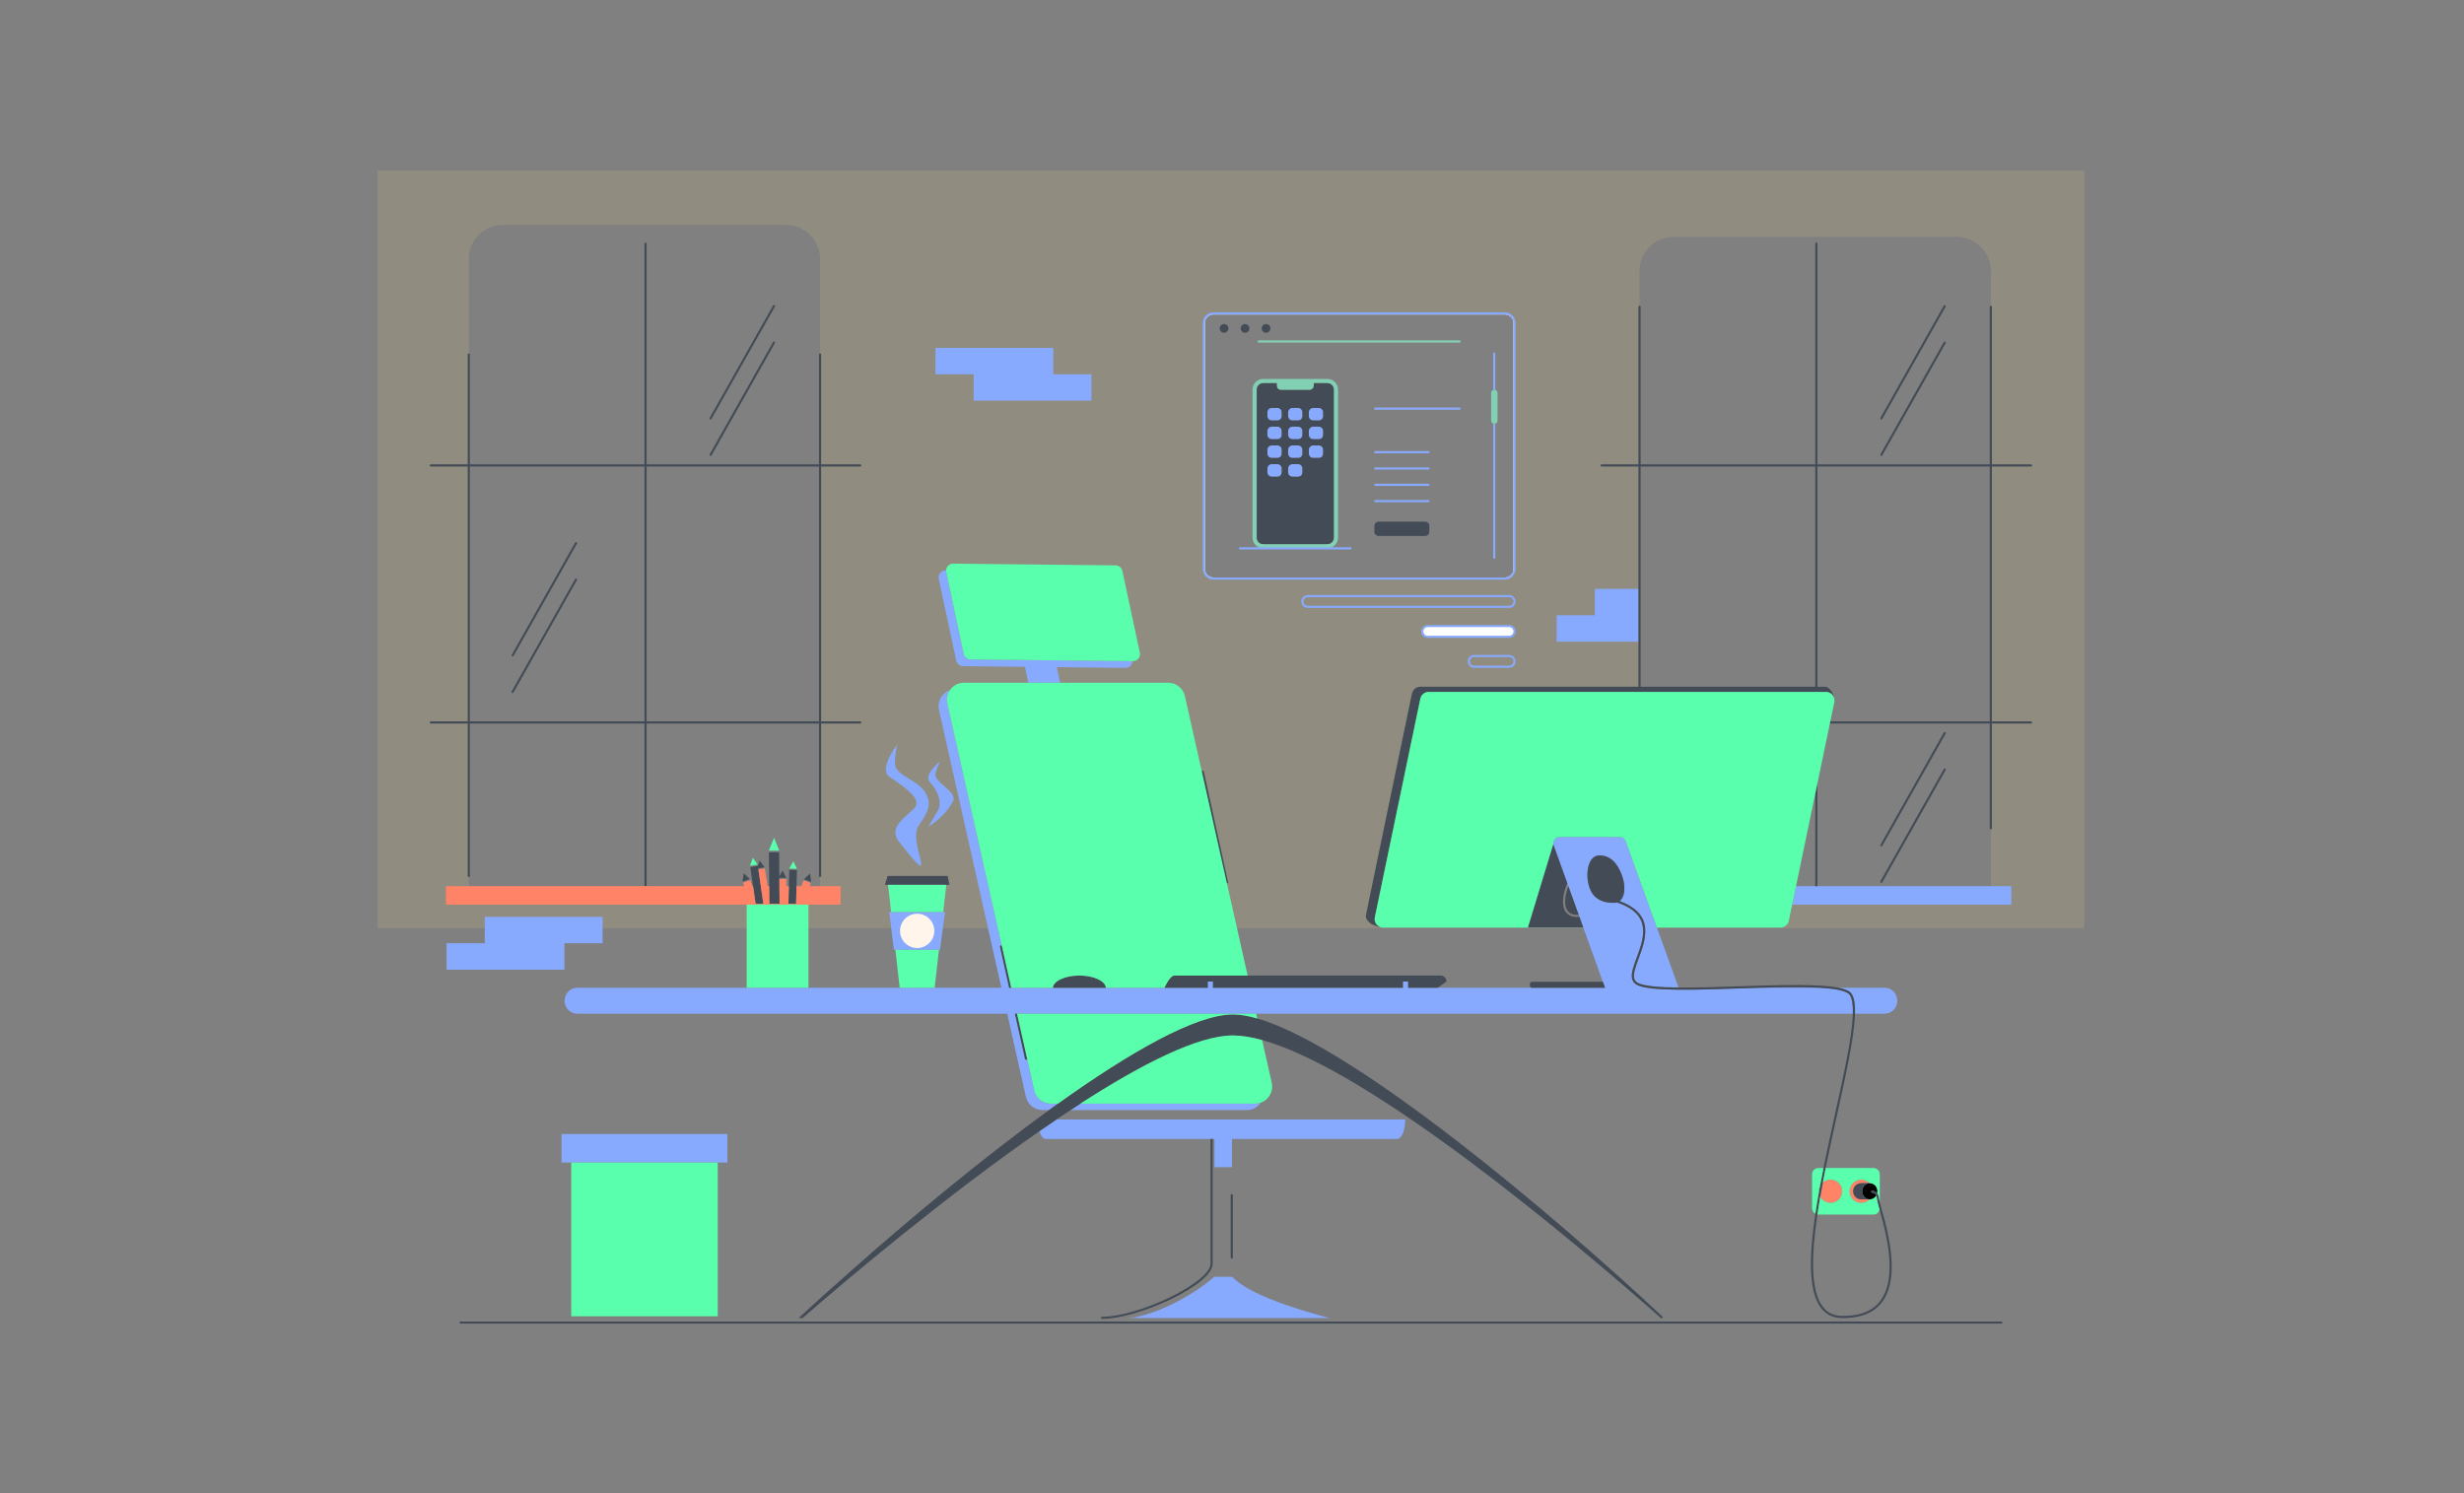 <svg class="illustration" width="1155" height="700" viewBox="0 0 1155 700" fill="none" xmlns="http://www.w3.org/2000/svg">
<rect x="0" y="0" width="1155" height="700" fill="#808080" stroke="none"/>
<path opacity="0.14" d="M644.24 211.48V212.48H670V211.48H644.24ZM644.24 219.13V220.13H670V219.13H644.24ZM589.66 159.58V160.58H684.56V159.58H589.66ZM644.24 191.08V192.08H684.56V191.08H644.24ZM644.24 191.08V192.08H684.56V191.08H644.24ZM589.66 159.58V160.58H684.56V159.58H589.66ZM644.24 219.13V220.13H670V219.13H644.24ZM644.24 211.48V212.48H670V211.48H644.24ZM644.24 211.48V212.48H670V211.48H644.24ZM644.24 219.13V220.13H670V219.13H644.24ZM589.66 159.58V160.58H684.56V159.58H589.66ZM644.24 191.08V192.08H684.56V191.08H644.24ZM644.24 191.08V192.08H684.56V191.08H644.24ZM589.66 159.58V160.58H684.56V159.58H589.66ZM644.24 219.13V220.13H670V219.13H644.24ZM644.24 211.48V212.48H670V211.48H644.24ZM644.24 211.48V212.48H670V211.48H644.24ZM644.24 219.13V220.13H670V219.13H644.24ZM589.66 159.58V160.58H684.56V159.58H589.66ZM644.24 191.08V192.08H684.56V191.08H644.24ZM644.24 191.08V192.08H684.56V191.08H644.24ZM589.66 159.58V160.58H684.56V159.58H589.66ZM644.24 219.13V220.13H670V219.13H644.24ZM644.24 211.48V212.48H670V211.48H644.24ZM644.24 211.48V212.48H670V211.48H644.24ZM644.24 219.13V220.13H670V219.13H644.24ZM589.66 159.58V160.58H684.56V159.58H589.66ZM644.24 191.08V192.08H684.56V191.08H644.24ZM644.24 191.08V192.08H684.56V191.08H644.24ZM589.66 159.58V160.58H684.56V159.58H589.66ZM644.24 219.13V220.13H670V219.13H644.24ZM644.24 211.48V212.48H670V211.48H644.24ZM644.24 211.48V212.48H670V211.48H644.24ZM644.24 219.13V220.13H670V219.13H644.24ZM589.66 159.58V160.58H684.56V159.58H589.66ZM644.24 191.08V192.08H684.56V191.08H644.24ZM644.24 191.08V192.08H684.56V191.08H644.24ZM589.66 159.58V160.58H684.56V159.58H589.66ZM644.24 219.13V220.13H670V219.13H644.24ZM644.24 211.48V212.48H670V211.48H644.24ZM644.24 211.48V212.48H670V211.48H644.24ZM644.24 219.13V220.13H670V219.13H644.24ZM589.66 159.58V160.58H684.56V159.58H589.66ZM644.24 191.08V192.08H684.56V191.08H644.24ZM644.24 191.08V192.08H684.56V191.08H644.24ZM589.66 159.58V160.58H684.56V159.58H589.66ZM644.24 219.13V220.13H670V219.13H644.24ZM644.24 211.48V212.48H670V211.48H644.24ZM644.24 211.48V212.48H670V211.48H644.24ZM644.24 219.13V220.13H670V219.13H644.24ZM589.66 159.58V160.58H684.56V159.58H589.66ZM644.24 191.08V192.08H684.56V191.08H644.24ZM644.24 191.08V192.08H684.56V191.08H644.24ZM589.66 159.58V160.58H684.56V159.58H589.66ZM644.24 219.13V220.13H670V219.13H644.24ZM644.24 211.48V212.48H670V211.48H644.24ZM644.24 211.48V212.48H670V211.48H644.24ZM644.24 219.13V220.13H670V219.13H644.24ZM589.66 159.58V160.58H684.56V159.58H589.66ZM644.24 191.08V192.08H684.56V191.08H644.24ZM644.24 192.08H684.56V191.08H644.24V192.08ZM589.66 159.58V160.58H684.56V159.58H589.66ZM644.24 220.13H670V219.13H644.24V220.13ZM644.24 212.48H670V211.48H644.24V212.48ZM177 80V435.12H742.27L742.18 434.86H648.37C647.98 434.86 647.61 434.81 647.26 434.7C645.75 434.48 644.82 433.97 643.7 433.57C642.24 433.05 639.93 431.01 640.28 429.09C640.63 427.17 661.86 325.18 661.86 325.18C662.25 323.29 663.91 321.94 665.84 321.94H768.04V143.83C768.04 143.55 768.26 143.33 768.54 143.33V127.03C768.54 118.2 775.7 111.03 784.54 111.03H917.2C926.03 111.03 933.2 118.2 933.2 127.03V415.42H942.83V424.13H840.08L838.51 431.67C838.12 433.53 836.49 434.86 834.59 434.86H776.68L776.77 435.12H977V80H177ZM709.42 266.74C709.42 268.95 707.63 270.74 705.42 270.74H568.8C566.6 270.74 564.8 268.95 564.8 266.74V151.43C564.8 149.22 566.6 147.43 568.8 147.43H705.42C707.63 147.43 709.42 149.22 709.42 151.43V266.74ZM384.4 415.47H219.74V121.44C219.74 112.6 226.9 105.44 235.74 105.44H368.4C377.24 105.44 384.4 112.6 384.4 121.44V415.47ZM644.24 192.08H684.56V191.08H644.24V192.08ZM589.66 160.58H684.56V159.58H589.66V160.58ZM644.24 220.13H670V219.13H644.24V220.13ZM644.24 212.48H670V211.48H644.24V212.48ZM644.24 211.48V212.48H670V211.48H644.24ZM644.24 219.13V220.13H670V219.13H644.24ZM589.66 159.58V160.58H684.56V159.58H589.66ZM644.24 191.08V192.08H684.56V191.08H644.24ZM644.24 191.08V192.08H684.56V191.08H644.24ZM589.66 159.58V160.58H684.56V159.58H589.66ZM644.24 219.13V220.13H670V219.13H644.24ZM644.24 211.48V212.48H670V211.48H644.24ZM644.24 211.48V212.48H670V211.48H644.24ZM644.24 219.13V220.13H670V219.13H644.24ZM589.66 159.58V160.58H684.56V159.58H589.66ZM644.24 191.08V192.08H684.56V191.08H644.24ZM644.24 191.08V192.08H684.56V191.08H644.24ZM589.66 159.58V160.58H684.56V159.58H589.66ZM644.24 219.13V220.13H670V219.13H644.24ZM644.24 211.48V212.48H670V211.48H644.24ZM644.24 211.48V212.48H670V211.48H644.24ZM644.24 219.13V220.13H670V219.13H644.24ZM589.66 159.58V160.58H684.56V159.58H589.66ZM644.24 191.08V192.08H684.56V191.08H644.24ZM644.24 191.08V192.08H684.56V191.08H644.24ZM589.66 159.58V160.58H684.56V159.58H589.66ZM644.24 219.13V220.13H670V219.13H644.24ZM644.24 211.48V212.48H670V211.48H644.24ZM644.24 211.48V212.48H670V211.48H644.24ZM644.24 219.13V220.13H670V219.13H644.24ZM589.66 159.58V160.58H684.56V159.58H589.66ZM644.24 191.08V192.08H684.56V191.08H644.24ZM644.24 191.08V192.08H684.56V191.08H644.24ZM589.66 159.58V160.58H684.56V159.58H589.66ZM644.24 219.13V220.13H670V219.13H644.24ZM644.24 211.48V212.48H670V211.48H644.24ZM644.24 211.48V212.48H670V211.48H644.24ZM644.24 219.13V220.13H670V219.13H644.24ZM589.66 159.58V160.58H684.56V159.58H589.66ZM644.24 191.08V192.08H684.56V191.08H644.24ZM644.24 191.08V192.08H684.56V191.08H644.24ZM589.66 159.58V160.58H684.56V159.58H589.66ZM644.24 219.13V220.13H670V219.13H644.24ZM644.24 211.48V212.48H670V211.48H644.24ZM644.24 211.48V212.48H670V211.48H644.24ZM644.24 219.13V220.13H670V219.13H644.24ZM589.66 159.58V160.58H684.56V159.58H589.66ZM644.24 191.08V192.08H684.56V191.08H644.24ZM644.24 191.08V192.08H684.56V191.08H644.24ZM589.66 159.58V160.58H684.56V159.58H589.66ZM644.24 219.13V220.13H670V219.13H644.24ZM644.24 211.48V212.48H670V211.48H644.24ZM644.24 211.48V212.48H670V211.48H644.24ZM644.24 219.13V220.13H670V219.13H644.24ZM589.66 159.58V160.58H684.56V159.58H589.66ZM644.24 191.08V192.08H684.56V191.08H644.24ZM644.24 191.08V192.08H684.56V191.08H644.24ZM589.66 159.58V160.58H684.56V159.58H589.66ZM644.24 219.13V220.13H670V219.13H644.24ZM644.24 211.48V212.48H670V211.48H644.24ZM644.24 211.48V212.48H670V211.48H644.24ZM644.24 219.13V220.13H670V219.13H644.24ZM589.66 159.58V160.58H684.56V159.58H589.66ZM644.24 191.08V192.08H684.56V191.08H644.24ZM644.24 191.08V192.08H684.56V191.08H644.24ZM589.66 159.58V160.58H684.56V159.58H589.66ZM644.24 219.13V220.13H670V219.13H644.24ZM644.24 211.48V212.48H670V211.48H644.24ZM770.13 434.86H770.11C770.13 434.94 770.14 435.03 770.14 435.12H770.17C770.16 435.03 770.15 434.94 770.13 434.86ZM771.14 434.86C771.13 434.77 771.12 434.68 771.11 434.59C771.1 434.59 771.1 434.59 771.09 434.59C771.1 434.68 771.11 434.77 771.12 434.86C771.13 434.94 771.14 435.03 771.14 435.12H771.17C771.16 435.04 771.15 434.95 771.14 434.86Z" fill="#FFD785"/>
<path d="M761.29 418.35C761.42 417.44 761.45 416.45 761.37 415.42C761.46 416.45 761.43 417.45 761.29 418.35Z" fill="#FF714F"/>
<path d="M853.07 556.36C852.92 557.12 852.79 557.88 852.65 558.64C852.64 558.58 852.64 558.53 852.64 558.47C852.64 557.72 852.79 557.01 853.07 556.36Z" fill="#FF8366"/>
<path d="M863.54 558.47C863.54 561.48 861.1 563.92 858.09 563.92C855.98 563.92 854.15 562.72 853.25 560.97C853.63 558.82 854.02 556.64 854.44 554.44C855.4 553.55 856.68 553.02 858.09 553.02C861.1 553.02 863.54 555.46 863.54 558.47Z" fill="#FF8366"/>
<path d="M876.31 562.26H872.66C872.59 562.27 872.53 562.27 872.46 562.27C870.36 562.27 868.66 560.57 868.66 558.48C868.66 556.42 870.3 554.75 872.34 554.69V554.67H876.33C875.35 553.64 873.98 553.02 872.46 553.02C869.45 553.02 867.01 555.46 867.01 558.47C867.01 561.48 869.45 563.92 872.46 563.92C873.98 563.92 875.36 563.3 876.34 562.27C876.33 562.27 876.32 562.27 876.31 562.26Z" fill="#FF8366"/>
<path d="M876.56 562.26H876.36C876.43 562.19 876.5 562.12 876.55 562.05L876.56 562.26Z" fill="#0D0D0D"/>
<path d="M880.05 558.48C880.05 558.66 880.04 558.84 880.01 559.01C880 559.14 879.97 559.27 879.94 559.39C879.94 559.4 879.94 559.4 879.94 559.41C879.89 559.34 879.83 559.27 879.77 559.2C879.17 558.54 878.41 558.25 877.65 558.17C877.38 558.14 877.13 558.35 877.1 558.62C877.08 558.89 877.28 559.14 877.55 559.17C878.11 559.22 878.63 559.44 879.03 559.88C879.19 560.06 879.34 560.28 879.46 560.56C879.45 560.57 879.44 560.59 879.44 560.6C879.36 560.72 879.29 560.82 879.2 560.93C879.11 561.05 879.01 561.16 878.91 561.26C878.8 561.37 878.69 561.46 878.57 561.55C878.32 561.75 878.04 561.91 877.74 562.02C877.66 562.06 877.57 562.1 877.47 562.12C877.41 562.14 877.34 562.16 877.26 562.18C877.02 562.24 876.76 562.27 876.49 562.27C876.45 562.27 876.4 562.27 876.36 562.26H876.56L876.55 562.05C876.5 562.12 876.43 562.19 876.36 562.26C876.35 562.27 876.34 562.27 876.34 562.27C876.33 562.27 876.32 562.27 876.31 562.26C875.65 562.23 875.05 562.01 874.54 561.64C873.57 560.97 872.93 559.8 872.93 558.48C872.93 557.15 873.57 555.98 874.54 555.31C875.06 554.94 875.67 554.71 876.33 554.69C876.34 554.69 876.34 554.68 876.35 554.68C876.36 554.68 876.36 554.69 876.37 554.69C876.41 554.68 876.45 554.68 876.49 554.68C878.46 554.68 880.05 556.38 880.05 558.48Z" fill="black"/>
<path d="M705.42 146.93H568.8C566.32 146.93 564.3 148.94 564.3 151.43V266.74C564.3 269.23 566.32 271.24 568.8 271.24H705.42C707.91 271.24 709.92 269.23 709.92 266.74V151.43C709.92 148.94 707.91 146.93 705.42 146.93ZM709.42 266.74C709.42 268.95 707.63 270.74 705.42 270.74H568.8C566.6 270.74 564.8 268.95 564.8 266.74V151.43C564.8 149.22 566.6 147.43 568.8 147.43H705.42C707.63 147.43 709.42 149.22 709.42 151.43V266.74Z" fill="white"/>
<path fill-rule="evenodd" clip-rule="evenodd" d="M589.66 159.58H684.56V160.58H589.66V159.58ZM622.21 177.641H592.12C589.36 177.641 587.12 179.881 587.12 182.641V252.071C587.12 254.831 589.36 257.071 592.12 257.071H622.21C624.96 257.071 627.21 254.831 627.21 252.071V182.641C627.21 179.881 624.96 177.641 622.21 177.641ZM625.21 252.071C625.21 253.731 623.86 255.071 622.21 255.071H592.12C590.46 255.071 589.12 253.731 589.12 252.071V182.641C589.12 180.991 590.46 179.641 592.12 179.641H598.48V180.831C598.48 181.941 599.38 182.831 600.48 182.831H613.84C614.95 182.831 615.84 181.941 615.84 180.831V179.641H622.21C623.86 179.641 625.21 180.991 625.21 182.641V252.071ZM700.91 182.74C700.77 182.68 700.62 182.66 700.47 182.66C700.27 182.66 700.08 182.7 699.91 182.77C699.36 182.99 698.97 183.53 698.97 184.16V197.18C698.97 197.81 699.36 198.35 699.91 198.57C700.08 198.64 700.27 198.68 700.47 198.68C700.62 198.68 700.77 198.66 700.91 198.61C701.52 198.42 701.97 197.85 701.97 197.18V184.16C701.97 183.49 701.52 182.92 700.91 182.74Z" fill="#82D0B4"/>
<path d="M669.21 293.499H707.403C708.794 293.499 709.922 294.627 709.922 296.018C709.922 297.41 708.794 298.538 707.403 298.538H669.21C667.819 298.538 666.691 297.41 666.691 296.018C666.691 294.627 667.819 293.499 669.21 293.499Z" fill="white"/>
<path fill-rule="evenodd" clip-rule="evenodd" d="M705.42 271.74H568.8C566.04 271.74 563.8 269.5 563.8 266.74V151.43C563.8 148.67 566.04 146.43 568.8 146.43H705.42C708.18 146.43 710.42 148.67 710.42 151.43V266.74C710.42 269.5 708.18 271.74 705.42 271.74ZM568.8 147.43C566.6 147.43 564.8 149.22 564.8 151.43V266.74C564.8 268.95 566.6 270.74 568.8 270.74H705.42C707.63 270.74 709.42 268.95 709.42 266.74V151.43C709.42 149.22 707.63 147.43 705.42 147.43H568.8ZM596.1 197.12H598.81C599.91 197.12 600.81 196.22 600.81 195.12V193.23C600.81 192.13 599.91 191.23 598.81 191.23H596.1C594.99 191.23 594.1 192.13 594.1 193.23V195.12C594.1 196.22 594.99 197.12 596.1 197.12ZM442.99 427.529L440.61 445.279H418.99L416.86 427.529H442.99ZM263.22 531.65H340.98V545.01H263.22V531.65ZM608.52 197.12H605.81C604.7 197.12 603.81 196.22 603.81 195.12V193.23C603.81 192.13 604.7 191.23 605.81 191.23H608.52C609.62 191.23 610.52 192.13 610.52 193.23V195.12C610.52 196.22 609.62 197.12 608.52 197.12ZM615.52 197.12H618.23C619.33 197.12 620.23 196.22 620.23 195.12V193.23C620.23 192.13 619.33 191.23 618.23 191.23H615.52C614.41 191.23 613.52 192.13 613.52 193.23V195.12C613.52 196.22 614.41 197.12 615.52 197.12ZM598.81 205.9H596.1C594.99 205.9 594.1 205.01 594.1 203.9V202.02C594.1 200.919 594.99 200.02 596.1 200.02H598.81C599.91 200.02 600.81 200.919 600.81 202.02V203.9C600.81 205.01 599.91 205.9 598.81 205.9ZM605.81 205.9H608.52C609.62 205.9 610.52 205.01 610.52 203.9V202.02C610.52 200.919 609.62 200.02 608.52 200.02H605.81C604.7 200.02 603.81 200.919 603.81 202.02V203.9C603.81 205.01 604.7 205.9 605.81 205.9ZM618.23 205.9H615.52C614.41 205.9 613.52 205.01 613.52 203.9V202.02C613.52 200.919 614.41 200.02 615.52 200.02H618.23C619.33 200.02 620.23 200.919 620.23 202.02V203.9C620.23 205.01 619.33 205.9 618.23 205.9ZM596.1 214.691H598.81C599.91 214.691 600.81 213.791 600.81 212.691V210.811C600.81 209.701 599.91 208.811 598.81 208.811H596.1C594.99 208.811 594.1 209.701 594.1 210.811V212.691C594.1 213.791 594.99 214.691 596.1 214.691ZM608.52 214.691H605.81C604.7 214.691 603.81 213.791 603.81 212.691V210.811C603.81 209.701 604.7 208.811 605.81 208.811H608.52C609.62 208.811 610.52 209.701 610.52 210.811V212.691C610.52 213.791 609.62 214.691 608.52 214.691ZM615.52 214.691H618.23C619.33 214.691 620.23 213.791 620.23 212.691V210.811C620.23 209.701 619.33 208.811 618.23 208.811H615.52C614.41 208.811 613.52 209.701 613.52 210.811V212.691C613.52 213.791 614.41 214.691 615.52 214.691ZM598.81 223.47H596.1C594.99 223.47 594.1 222.58 594.1 221.47V219.59C594.1 218.49 594.99 217.59 596.1 217.59H598.81C599.91 217.59 600.81 218.49 600.81 219.59V221.47C600.81 222.58 599.91 223.47 598.81 223.47ZM605.81 223.47H608.52C609.62 223.47 610.52 222.58 610.52 221.47V219.59C610.52 218.49 609.62 217.59 608.52 217.59H605.81C604.7 217.59 603.81 218.49 603.81 219.59V221.47C603.81 222.58 604.7 223.47 605.81 223.47ZM840.72 421.06L841.89 415.42H942.83V424.13H840.08L840.72 421.06ZM883.35 463.07H861.87C863.29 463.35 864.5 463.69 865.47 464.11C866.48 464.54 867.29 465.06 867.78 465.72C868.58 466.77 869.06 468.29 869.32 470.16C869.52 471.62 869.58 473.33 869.52 475.25H883.35C886.66 475.25 889.35 472.57 889.35 469.25V469.07C889.35 465.76 886.66 463.07 883.35 463.07ZM700.91 182.74V165.32H699.91V182.77C700.08 182.7 700.27 182.66 700.47 182.66C700.62 182.66 700.77 182.68 700.91 182.74ZM700.47 198.68C700.62 198.68 700.77 198.66 700.91 198.61V261.82H699.91V198.57C700.08 198.64 700.27 198.68 700.47 198.68ZM684.56 191.08H644.24V192.08H684.56V191.08ZM644.24 211.48H670V212.48H644.24V211.48ZM670 219.131H644.24V220.131H670V219.131ZM644.235 226.783H669.999V227.783H644.235V226.783ZM669.999 234.432H644.235V235.432H669.999V234.432ZM633.076 257.572H581.248C580.972 257.572 580.748 257.349 580.748 257.072C580.748 256.796 580.972 256.572 581.248 256.572H633.076C633.353 256.572 633.576 256.796 633.576 257.072C633.576 257.349 633.353 257.572 633.076 257.572ZM707.402 278.959H613.004C611.34 278.959 609.985 280.313 609.985 281.978C609.985 283.643 611.34 284.997 613.004 284.997H707.402C709.067 284.997 710.422 283.643 710.422 281.978C710.422 280.313 709.067 278.959 707.402 278.959ZM707.402 283.997H613.004C611.891 283.997 610.985 283.091 610.985 281.978C610.985 280.865 611.891 279.959 613.004 279.959H707.402C708.516 279.959 709.422 280.865 709.422 281.978C709.422 283.091 708.516 283.997 707.402 283.997ZM669.21 293H707.4C709.07 293 710.42 294.35 710.42 296.02C710.42 297.68 709.07 299.04 707.4 299.04H669.21C667.55 299.04 666.19 297.68 666.19 296.02C666.19 294.35 667.55 293 669.21 293ZM669.21 298.04H707.4C708.52 298.04 709.42 297.13 709.42 296.02C709.42 294.9 708.52 294 707.4 294H669.21C668.1 294 667.19 294.9 667.19 296.02C667.19 297.13 668.1 298.04 669.21 298.04ZM707.4 307.039H691.04C689.38 307.039 688.02 308.389 688.02 310.059C688.02 311.719 689.38 313.079 691.04 313.079H707.4C709.07 313.079 710.42 311.719 710.42 310.059C710.42 308.389 709.07 307.039 707.4 307.039ZM707.4 312.079H691.04C689.93 312.079 689.02 311.169 689.02 310.059C689.02 308.939 689.93 308.039 691.04 308.039H707.4C708.52 308.039 709.42 308.939 709.42 310.059C709.42 311.169 708.52 312.079 707.4 312.079ZM747.59 276.061H768.04V300.811H729.69V288.431H747.59V276.061ZM530.85 309.95L454.92 309.16C453.39 309.14 452.07 308.07 451.75 306.57L443.55 268.22C443.49 267.95 443.47 267.68 443.49 267.41H443.29C441.19 267.39 439.61 269.32 440.05 271.37L448.24 309.72C448.56 311.22 449.88 312.3 451.41 312.31L480.43 312.61L482.02 320.07H496.94L495.38 312.77L527.55 313.11C529.37 313.13 530.8 311.68 530.85 309.95ZM569.119 598.582H577.682C584.738 606.712 608.987 614.234 623.258 617.917H529.068C542.105 616.812 560.786 606.23 569.119 598.582ZM658.71 524.801C658.71 529.851 657.04 533.951 654.99 533.951H577.48V547.201H569.29V533.951H490.17C488.96 533.951 487.89 532.531 487.21 530.331C489.91 528.451 492.59 526.611 495.27 524.801H658.71ZM584.41 520.409C587.18 520.409 589.57 519.019 590.99 516.949C590.16 517.249 589.27 517.409 588.33 517.409H506.43L505.359 518.106C504.189 518.868 503.009 519.636 501.83 520.409H584.41ZM868.52 475.249H475.77L480.49 496.419C480.54 496.649 480.74 496.809 480.97 496.809C480.988 496.809 481.006 496.809 481.023 496.808C481.035 496.808 481.047 496.807 481.059 496.805C481.066 496.803 481.073 496.802 481.08 496.799C481.3 496.749 481.46 496.549 481.47 496.329L484.8 511.159C485.62 514.809 488.87 517.409 492.61 517.409H495.9C494.52 518.399 493.13 519.399 491.74 520.409H488.69C484.95 520.409 481.71 517.809 480.89 514.159L472.15 475.249H270.65C267.34 475.249 264.65 472.569 264.65 469.249V469.069C264.65 465.759 267.34 463.069 270.65 463.069H469.41L463.13 435.119L440.15 332.829C439.24 328.739 441.6 324.819 445.29 323.529C444.08 325.279 443.56 327.529 444.07 329.829L467.72 435.119H467.73L469.57 443.329H469.56C469.44 443.239 469.3 443.199 469.15 443.229C468.88 443.289 468.71 443.559 468.77 443.829L473.06 463.069H566.14V460.149H568.59V463.069H657.61V460.149H660.06V463.069H752.36L751.35 460.269L742.27 435.119L742.18 434.859L742.16 434.809L742.11 434.679L740.36 429.809L740.01 428.849L735.18 415.479L734.68 414.079L728.29 396.389C728.2 396.129 728.14 395.879 728.12 395.629C727.98 393.939 729.31 392.379 731.11 392.379H759.24C760.5 392.379 761.63 393.169 762.06 394.359L768.54 412.309V412.319L769.66 415.419L771.7 421.059L772.81 424.129L776.58 434.579L776.68 434.859L776.77 435.119L786.83 462.979C784.54 462.959 782.38 462.909 780.38 462.819C778.29 462.729 776.38 462.589 774.69 462.399C771.33 462.039 768.9 461.469 767.56 460.689C767.34 460.559 767.15 460.419 766.98 460.269C766.37 459.729 766.05 459.029 765.95 458.189C765.8 457.069 766.03 455.699 766.49 454.089C766.902 452.625 767.498 451.019 768.132 449.309L768.133 449.306L768.31 448.829C769 446.949 769.72 444.949 770.28 442.919C770.49 442.149 770.68 441.369 770.82 440.579C770.88 440.319 770.93 440.059 770.96 439.799L770.974 439.707C771.009 439.48 771.044 439.258 771.07 439.029C771.25 437.719 771.3 436.409 771.17 435.119C771.16 435.039 771.15 434.949 771.14 434.859L771.11 434.589C770.94 433.289 770.58 432.009 769.98 430.769C769.9 430.599 769.81 430.429 769.72 430.259C769.64 430.129 769.57 430.009 769.49 429.879C769.4 429.709 769.29 429.549 769.18 429.389C769.103 429.268 769.019 429.146 768.934 429.026C768.886 428.957 768.837 428.888 768.788 428.82L768.786 428.818L768.73 428.739L768.7 428.709C768.56 428.529 768.42 428.349 768.27 428.179C768.25 428.149 768.23 428.119 768.2 428.089C767.95 427.809 767.69 427.529 767.4 427.249C767.362 427.211 767.322 427.172 767.283 427.134C767.241 427.093 767.198 427.052 767.155 427.011C767.083 426.943 767.01 426.874 766.937 426.806L766.93 426.799C766.776 426.662 766.621 426.532 766.461 426.397L766.456 426.393L766.38 426.329C766.302 426.268 766.225 426.207 766.146 426.147C766.108 426.118 766.07 426.089 766.032 426.06C766.005 426.04 765.978 426.02 765.95 425.999C765.44 425.599 764.89 425.219 764.28 424.849C764.178 424.788 764.076 424.727 763.973 424.666C763.928 424.639 763.883 424.613 763.838 424.586C763.783 424.554 763.727 424.522 763.67 424.489C763.461 424.37 763.243 424.251 763.024 424.132L763.02 424.129C762.67 423.939 762.3 423.759 761.92 423.579L761.801 423.522C761.608 423.429 761.407 423.332 761.2 423.249C760.56 422.959 759.88 422.689 759.17 422.429C759.37 422.289 759.55 422.119 759.71 421.949C759.93 421.729 760.12 421.489 760.28 421.219C760.35 421.119 760.42 421.009 760.47 420.899C760.88 420.169 761.15 419.299 761.29 418.349C761.43 417.449 761.46 416.449 761.37 415.419C761.36 415.169 761.34 414.919 761.3 414.659C761.26 414.269 761.2 413.879 761.13 413.489L761.117 413.422C761.091 413.282 761.064 413.137 761.03 412.999V412.979C760.92 412.489 760.8 411.999 760.65 411.509C760.6 411.309 760.54 411.109 760.47 410.909C760.455 410.859 760.439 410.808 760.422 410.757C760.365 410.578 760.302 410.401 760.24 410.229C758.04 404.249 754.51 401.029 749.81 401.029C744.7 401.029 743.55 408.249 744.29 412.889C745.02 417.549 746.99 421.099 751.38 422.549C751.81 422.689 752.26 422.809 752.74 422.909C753.83 423.149 755.05 423.269 756.42 423.269C756.68 423.269 756.92 423.249 757.16 423.219C757.28 423.209 757.39 423.189 757.5 423.159C757.62 423.139 757.73 423.109 757.84 423.069C757.85 423.064 757.862 423.062 757.875 423.059C757.888 423.057 757.9 423.054 757.91 423.049C758.31 423.179 758.69 423.319 759.06 423.459C759.32 423.549 759.58 423.649 759.83 423.759C759.87 423.774 759.91 423.789 759.949 423.804C759.988 423.819 760.025 423.834 760.06 423.849C760.28 423.939 760.5 424.029 760.72 424.129C760.803 424.165 760.885 424.201 760.968 424.238C761.142 424.316 761.315 424.395 761.48 424.472L761.488 424.475L761.54 424.499C761.81 424.629 762.07 424.759 762.32 424.889C763.16 425.319 763.9 425.759 764.58 426.229C764.674 426.294 764.766 426.358 764.856 426.422C764.924 426.471 764.991 426.52 765.058 426.568L765.187 426.663L765.29 426.739C765.51 426.909 765.72 427.069 765.92 427.249C766.13 427.429 766.33 427.609 766.53 427.789C766.72 427.969 766.9 428.149 767.08 428.339C767.25 428.519 767.42 428.709 767.58 428.899C767.89 429.279 768.17 429.659 768.42 430.039C768.53 430.219 768.64 430.399 768.74 430.579C768.77 430.629 768.81 430.689 768.83 430.739C768.92 430.899 769 431.049 769.08 431.209C769.65 432.379 769.98 433.599 770.13 434.859H770.11C770.117 434.885 770.122 434.912 770.126 434.94C770.135 434.998 770.14 435.059 770.14 435.119C770.2 435.609 770.23 436.119 770.23 436.619C770.23 436.699 770.227 436.782 770.225 436.864C770.222 436.947 770.22 437.029 770.22 437.109C770.22 437.359 770.2 437.619 770.18 437.879C770.17 438.199 770.14 438.519 770.09 438.839C770.08 438.989 770.06 439.129 770.03 439.279C769.88 440.399 769.63 441.519 769.32 442.649C768.77 444.639 768.06 446.599 767.37 448.479L767.294 448.684L767.292 448.687L767.29 448.693L767.289 448.697C766.618 450.499 765.972 452.233 765.53 453.819C765.06 455.449 764.79 456.989 764.95 458.309C765.04 459.039 765.27 459.699 765.66 460.269C765.99 460.769 766.45 461.199 767.05 461.549C768.19 462.219 769.94 462.709 772.14 463.069C772.9 463.189 773.72 463.299 774.58 463.399C777.95 463.769 782.14 463.939 786.84 463.979C795.214 464.051 805.275 463.718 815.402 463.383C816.655 463.342 817.908 463.3 819.16 463.259C821.23 463.189 823.29 463.129 825.34 463.069H852.9C856.28 463.259 859.2 463.559 861.53 464.019C862.97 464.299 864.16 464.639 865.09 465.029C866.02 465.429 866.64 465.859 866.98 466.319C867.63 467.169 868.08 468.499 868.33 470.289C868.52 471.699 868.58 473.359 868.52 475.249ZM282.464 442.21H264.561V454.584H209.333V442.21H227.236V429.836H282.464V442.21ZM456.388 187.834H511.615V175.46H493.714V163.086H438.486V175.46H456.388V187.834ZM416.951 364.208C411.646 360.648 420.476 349.107 420.476 349.107C420.476 349.107 419.208 355.269 419.571 358.585C419.86 361.232 422.784 363.027 426.015 365.011C429.027 366.86 432.305 368.872 433.961 371.89C436.992 377.414 434.53 381.142 431.632 385.528L431.631 385.53C431.248 386.11 430.857 386.701 430.471 387.309C428.38 390.601 429.932 396.841 431.005 401.155C432.506 407.193 433.07 409.461 421.405 394.607C417.095 389.119 421.914 384.901 425.76 381.534C427.445 380.058 428.944 378.746 429.406 377.562C430.922 373.677 423.582 368.658 416.951 364.208ZM435.763 366.463C432.798 363.19 440.645 356.92 440.645 356.92C440.645 356.92 438.767 360.842 438.458 363.127C438.248 364.677 440.269 366.455 442.4 368.33C445.115 370.719 448.009 373.265 446.696 375.696C442.411 383.63 435.236 387.412 435.236 387.412C435.236 387.412 438.019 382.76 439.442 380.375C441.969 376.142 439.47 370.554 435.763 366.463Z" fill="#87aaff"/>
<path fill-rule="evenodd" clip-rule="evenodd" d="M219.74 411.159C219.46 411.159 219.24 410.929 219.24 410.659V339.199H201.95C201.68 339.199 201.45 338.979 201.45 338.699C201.45 338.419 201.68 338.199 201.95 338.199H219.24V218.709H201.95C201.68 218.709 201.45 218.479 201.45 218.209C201.45 217.929 201.68 217.709 201.95 217.709H219.24V166.209C219.24 165.939 219.46 165.709 219.74 165.709C220.02 165.709 220.24 165.939 220.24 166.209V217.709H302.1V114.199C302.1 113.919 302.32 113.699 302.6 113.699C302.88 113.699 303.1 113.919 303.1 114.199V217.709H383.9V166.209C383.9 165.939 384.12 165.709 384.4 165.709C384.68 165.709 384.9 165.939 384.9 166.209V217.709H403.25C403.52 217.709 403.75 217.929 403.75 218.209C403.75 218.479 403.52 218.709 403.25 218.709H384.9V338.199H403.25C403.52 338.199 403.75 338.419 403.75 338.699C403.75 338.979 403.52 339.199 403.25 339.199H384.9V410.659C384.9 410.929 384.68 411.159 384.4 411.159C384.12 411.159 383.9 410.929 383.9 410.659V339.199H303.1V415.419H302.1V339.199H220.24V410.659C220.24 410.929 220.02 411.159 219.74 411.159ZM383.9 218.709H303.1V338.199H383.9V218.709ZM302.1 218.709H220.24V338.199H302.1V218.709ZM952.05 338.199H933.7V218.709H952.05C952.32 218.709 952.55 218.479 952.55 218.209C952.55 217.929 952.32 217.709 952.05 217.709H933.7V143.829C933.7 143.549 933.47 143.329 933.2 143.329C932.92 143.329 932.7 143.549 932.7 143.829V217.709H851.9V114.199C851.9 113.919 851.68 113.699 851.4 113.699C851.12 113.699 850.9 113.919 850.9 114.199V217.709H769.04V143.829C769.04 143.549 768.81 143.329 768.54 143.329C768.26 143.329 768.04 143.549 768.04 143.829V217.709H750.75C750.48 217.709 750.25 217.929 750.25 218.209C750.25 218.479 750.48 218.709 750.75 218.709H768.04V321.939H665.84C663.91 321.939 662.25 323.289 661.86 325.179C661.86 325.179 640.63 427.169 640.28 429.089C639.93 431.009 642.24 433.049 643.7 433.569C643.741 433.584 643.781 433.598 643.821 433.613L643.864 433.629C643.945 433.659 644.026 433.69 644.107 433.721C644.258 433.78 644.407 433.84 644.556 433.899L644.557 433.9C645.349 434.217 646.147 434.537 647.26 434.699C645.31 434.139 644.02 432.149 644.46 430.039L665.78 327.559C666.16 325.709 667.8 324.379 669.69 324.379H855.91C857.82 324.379 859.35 325.689 859.78 327.389C859.43 324.919 857.49 321.939 855.38 321.939H851.9V218.709H932.7V338.199H857.96L857.75 339.199H932.7V388.269C932.7 388.549 932.92 388.769 933.2 388.769C933.47 388.769 933.7 388.549 933.7 388.269V339.199H952.05C952.32 339.199 952.55 338.979 952.55 338.699C952.55 338.419 952.32 338.199 952.05 338.199ZM850.9 321.939H769.04V218.709H850.9V321.939ZM881.634 196.58C881.712 196.624 881.796 196.645 881.88 196.645C882.054 196.645 882.224 196.554 882.315 196.39L912.028 143.756C912.164 143.516 912.079 143.211 911.839 143.075C911.598 142.939 911.293 143.022 911.157 143.265L881.444 195.899C881.309 196.139 881.394 196.445 881.634 196.58ZM881.768 396.791C881.805 396.799 881.843 396.803 881.88 396.803C882.054 396.803 882.224 396.712 882.315 396.549L912.028 343.914C912.164 343.674 912.079 343.369 911.839 343.233C911.598 343.097 911.293 343.18 911.157 343.423L881.444 396.057C881.309 396.298 881.394 396.603 881.634 396.739C881.656 396.752 881.679 396.762 881.703 396.771C881.724 396.779 881.746 396.786 881.768 396.791ZM850.9 415.421V372.111L851.9 367.311V415.421H850.9ZM368.59 411.56L366.81 408.07L365.31 410.9L365.21 399.5L360.41 399.55L360.55 415.42L360.59 419.85L360.63 423.85H365.43L365.32 412.1V411.53L368.59 411.56ZM373.17 423.849H369.57L369.77 415.419L369.96 407.77L373.56 407.849L373.38 415.419L373.21 422.25L373.17 423.849ZM416.06 410.65H444.21L445.06 414.81H414.79L416.06 410.65ZM348.622 409.432L351.484 412.11L348.07 413.313L348.622 409.432ZM376.834 412.215L380.248 413.418L379.696 409.537L376.834 412.215ZM355.25 405.949L356.09 403.449L358.42 406.599L355.42 407.069L355.5 407.639L357.84 423.849H354.2L353.2 416.869L352.99 415.419L351.7 406.459L355.25 405.949ZM874.54 555.31C875.06 554.94 875.67 554.71 876.33 554.69V554.67H872.34V554.69C870.3 554.75 868.66 556.42 868.66 558.48C868.66 560.57 870.36 562.27 872.46 562.27C872.53 562.27 872.59 562.27 872.66 562.26H876.31C875.65 562.23 875.05 562.01 874.54 561.64C873.57 560.97 872.93 559.8 872.93 558.48C872.93 557.15 873.57 555.98 874.54 555.31ZM881.88 413.894C881.796 413.894 881.712 413.873 881.634 413.829C881.394 413.693 881.309 413.389 881.444 413.147L911.157 360.513C911.293 360.271 911.598 360.187 911.839 360.323C912.079 360.459 912.164 360.764 912.028 361.004L882.315 413.64C882.224 413.802 882.054 413.894 881.88 413.894ZM881.88 213.735C881.796 213.735 881.712 213.714 881.634 213.67C881.394 213.534 881.309 213.229 881.444 212.989L911.157 160.354C911.293 160.112 911.598 160.029 911.839 160.164C912.079 160.3 912.164 160.605 912.028 160.846L882.315 213.48C882.224 213.643 882.054 213.735 881.88 213.735ZM270.239 254.217C269.999 254.081 269.694 254.167 269.558 254.407L239.844 307.042C239.709 307.282 239.793 307.588 240.034 307.723C240.112 307.767 240.196 307.788 240.279 307.788C240.454 307.788 240.624 307.696 240.715 307.533L270.429 254.899C270.564 254.658 270.479 254.353 270.239 254.217ZM269.558 271.497C269.694 271.256 269.999 271.171 270.239 271.307C270.479 271.443 270.564 271.748 270.429 271.988L240.715 324.623C240.624 324.786 240.454 324.877 240.279 324.877C240.196 324.877 240.112 324.857 240.034 324.813C239.793 324.677 239.709 324.372 239.844 324.132L269.558 271.497ZM332.836 196.58C332.914 196.624 332.999 196.645 333.082 196.645C333.256 196.645 333.426 196.553 333.518 196.39L363.23 143.756C363.366 143.516 363.281 143.211 363.041 143.075C362.8 142.938 362.495 143.024 362.359 143.265L332.646 195.899C332.511 196.139 332.596 196.444 332.836 196.58ZM333.082 213.735C332.999 213.735 332.914 213.714 332.836 213.67C332.596 213.534 332.511 213.229 332.646 212.989L362.359 160.354C362.495 160.113 362.8 160.029 363.041 160.164C363.281 160.3 363.366 160.605 363.23 160.845L333.518 213.48C333.426 213.643 333.256 213.735 333.082 213.735ZM573.78 156.005C574.907 156.005 575.82 155.091 575.82 153.964C575.82 152.837 574.907 151.924 573.78 151.924C572.653 151.924 571.739 152.837 571.739 153.964C571.739 155.091 572.653 156.005 573.78 156.005ZM585.662 153.966C585.662 155.093 584.749 156.006 583.622 156.006C582.495 156.006 581.582 155.093 581.582 153.966C581.582 152.839 582.495 151.926 583.622 151.926C584.749 151.926 585.662 152.839 585.662 153.966ZM593.464 156.005C594.591 156.005 595.504 155.091 595.504 153.964C595.504 152.837 594.591 151.924 593.464 151.924C592.337 151.924 591.423 152.837 591.423 153.964C591.423 155.091 592.337 156.005 593.464 156.005ZM622.21 255.071H592.12C590.46 255.071 589.12 253.731 589.12 252.071V182.641C589.12 180.991 590.46 179.641 592.12 179.641H598.48V180.831C598.48 181.941 599.38 182.831 600.48 182.831H613.84C614.95 182.831 615.84 181.941 615.84 180.831V179.641H622.21C623.86 179.641 625.21 180.991 625.21 182.641V252.071C625.21 253.731 623.86 255.071 622.21 255.071ZM615.52 191.231C614.41 191.231 613.52 192.131 613.52 193.231V195.121C613.52 196.221 614.41 197.121 615.52 197.121H618.23C619.33 197.121 620.23 196.221 620.23 195.121V193.231C620.23 192.131 619.33 191.231 618.23 191.231H615.52ZM615.52 200.021C614.41 200.021 613.52 200.921 613.52 202.021V203.901C613.52 205.011 614.41 205.901 615.52 205.901H618.23C619.33 205.901 620.23 205.011 620.23 203.901V202.021C620.23 200.921 619.33 200.021 618.23 200.021H615.52ZM615.52 208.811C614.41 208.811 613.52 209.701 613.52 210.811V212.691C613.52 213.791 614.41 214.691 615.52 214.691H618.23C619.33 214.691 620.23 213.791 620.23 212.691V210.811C620.23 209.701 619.33 208.811 618.23 208.811H615.52ZM605.81 191.231C604.7 191.231 603.81 192.131 603.81 193.231V195.121C603.81 196.221 604.7 197.121 605.81 197.121H608.52C609.62 197.121 610.52 196.221 610.52 195.121V193.231C610.52 192.131 609.62 191.231 608.52 191.231H605.81ZM605.81 200.021C604.7 200.021 603.81 200.921 603.81 202.021V203.901C603.81 205.011 604.7 205.901 605.81 205.901H608.52C609.62 205.901 610.52 205.011 610.52 203.901V202.021C610.52 200.921 609.62 200.021 608.52 200.021H605.81ZM605.81 208.811C604.7 208.811 603.81 209.701 603.81 210.811V212.691C603.81 213.791 604.7 214.691 605.81 214.691H608.52C609.62 214.691 610.52 213.791 610.52 212.691V210.811C610.52 209.701 609.62 208.811 608.52 208.811H605.81ZM605.81 217.591C604.7 217.591 603.81 218.491 603.81 219.591V221.471C603.81 222.581 604.7 223.471 605.81 223.471H608.52C609.62 223.471 610.52 222.581 610.52 221.471V219.591C610.52 218.491 609.62 217.591 608.52 217.591H605.81ZM596.1 191.231C594.99 191.231 594.1 192.131 594.1 193.231V195.121C594.1 196.221 594.99 197.121 596.1 197.121H598.81C599.91 197.121 600.81 196.221 600.81 195.121V193.231C600.81 192.131 599.91 191.231 598.81 191.231H596.1ZM596.1 200.021C594.99 200.021 594.1 200.921 594.1 202.021V203.901C594.1 205.011 594.99 205.901 596.1 205.901H598.81C599.91 205.901 600.81 205.011 600.81 203.901V202.021C600.81 200.921 599.91 200.021 598.81 200.021H596.1ZM596.1 208.811C594.99 208.811 594.1 209.701 594.1 210.811V212.691C594.1 213.791 594.99 214.691 596.1 214.691H598.81C599.91 214.691 600.81 213.791 600.81 212.691V210.811C600.81 209.701 599.91 208.811 598.81 208.811H596.1ZM596.1 217.591C594.99 217.591 594.1 218.491 594.1 219.591V221.471C594.1 222.581 594.99 223.471 596.1 223.471H598.81C599.91 223.471 600.81 222.581 600.81 221.471V219.591C600.81 218.491 599.91 217.591 598.81 217.591H596.1ZM646.235 251.271H668C669.104 251.271 670 250.377 670 249.271V246.562C670 245.458 669.104 244.562 668 244.562H646.235C645.13 244.562 644.235 245.458 644.235 246.562V249.271C644.235 250.377 645.13 251.271 646.235 251.271ZM716.21 434.751L728.12 395.631C728.14 395.881 728.2 396.131 728.29 396.391L734.68 414.081C733.1 417.711 731.99 422.581 733.13 425.901C733.91 428.171 735.66 429.531 738.19 429.851C738.51 429.891 738.82 429.911 739.14 429.911C739.55 429.911 739.95 429.881 740.36 429.811L742.11 434.681L742.16 434.811H716.19L716.21 434.751ZM882.41 610.169C878.86 615.049 872.83 618.099 863.2 617.899C858.26 617.799 854.79 615.489 852.51 611.539C850.26 607.629 849.19 602.129 848.94 595.579C848.65 587.959 849.48 578.839 850.94 569.019C851.44 565.629 852.02 562.159 852.65 558.639C852.696 558.387 852.742 558.135 852.787 557.882C852.878 557.375 852.97 556.867 853.07 556.359V556.349C853.6 553.439 854.17 550.499 854.77 547.549L854.78 547.496L854.788 547.454C854.796 547.41 854.805 547.367 854.814 547.323C854.826 547.263 854.839 547.204 854.85 547.144C854.857 547.109 854.864 547.074 854.87 547.039C856.55 538.725 858.402 530.335 860.188 522.248C862.259 512.866 864.24 503.89 865.76 495.909C867.17 488.489 868.17 481.979 868.46 476.849C868.49 476.299 868.51 475.769 868.52 475.249C868.58 473.359 868.52 471.699 868.33 470.289C868.08 468.499 867.63 467.169 866.98 466.319C866.64 465.859 866.02 465.429 865.09 465.029C864.16 464.639 862.97 464.299 861.53 464.019C859.2 463.559 856.28 463.259 852.9 463.069C852.13 463.019 851.33 462.979 850.51 462.949C843.33 462.659 834.53 462.809 825.34 463.069C823.29 463.129 821.23 463.189 819.16 463.259C817.908 463.3 816.655 463.342 815.402 463.383C805.275 463.718 795.214 464.051 786.84 463.979C782.14 463.939 777.95 463.769 774.58 463.399C773.72 463.299 772.9 463.189 772.14 463.069C769.94 462.709 768.19 462.219 767.05 461.549C766.45 461.199 765.99 460.769 765.66 460.269C765.27 459.699 765.04 459.039 764.95 458.309C764.79 456.989 765.06 455.449 765.53 453.819C765.972 452.235 766.617 450.502 767.287 448.702L767.289 448.697L767.29 448.693L767.292 448.687L767.294 448.684L767.37 448.479C768.06 446.599 768.77 444.639 769.32 442.649C769.63 441.519 769.88 440.399 770.03 439.279C770.042 439.221 770.052 439.165 770.06 439.109C770.068 439.058 770.075 439.007 770.08 438.956C770.084 438.917 770.087 438.879 770.09 438.839C770.14 438.519 770.17 438.199 770.18 437.879C770.189 437.762 770.198 437.644 770.205 437.527C770.214 437.386 770.22 437.246 770.22 437.109C770.22 436.949 770.23 436.779 770.23 436.619C770.23 436.119 770.2 435.609 770.14 435.119C770.14 435.029 770.13 434.939 770.11 434.859H770.13C769.98 433.599 769.65 432.379 769.08 431.209C769 431.049 768.92 430.899 768.83 430.739C768.814 430.7 768.786 430.655 768.76 430.613L768.74 430.579C768.705 430.516 768.668 430.453 768.631 430.389C768.563 430.273 768.491 430.156 768.42 430.039C768.17 429.659 767.89 429.279 767.58 428.899C767.42 428.709 767.25 428.519 767.08 428.339C766.91 428.149 766.72 427.969 766.53 427.789C766.434 427.703 766.338 427.616 766.24 427.53C766.135 427.436 766.029 427.343 765.92 427.249C765.72 427.069 765.51 426.909 765.29 426.739C765.06 426.569 764.83 426.399 764.58 426.229C763.9 425.759 763.16 425.319 762.32 424.889C762.07 424.759 761.81 424.629 761.54 424.499L761.489 424.476C761.354 424.413 761.214 424.349 761.071 424.284C760.955 424.232 760.837 424.18 760.72 424.129C760.633 424.09 760.546 424.052 760.458 424.015C760.403 423.991 760.347 423.967 760.291 423.944C760.214 423.912 760.137 423.881 760.06 423.849C759.99 423.819 759.91 423.789 759.83 423.759C759.58 423.649 759.32 423.549 759.06 423.459C758.69 423.319 758.31 423.179 757.91 423.049C757.9 423.054 757.888 423.057 757.875 423.059C757.862 423.062 757.85 423.064 757.84 423.069C757.73 423.109 757.62 423.139 757.5 423.159C757.39 423.189 757.28 423.209 757.16 423.219C756.92 423.249 756.68 423.269 756.42 423.269C755.05 423.269 753.83 423.149 752.74 422.909C752.26 422.809 751.81 422.689 751.38 422.549C746.99 421.099 745.02 417.549 744.29 412.889C743.55 408.249 744.7 401.029 749.81 401.029C754.51 401.029 758.04 404.249 760.24 410.229C760.32 410.449 760.4 410.679 760.47 410.909C760.488 410.961 760.505 411.012 760.522 411.063L760.539 411.118L760.557 411.175C760.591 411.286 760.622 411.398 760.65 411.509C760.8 411.999 760.92 412.489 761.03 412.979V412.999C761.047 413.066 761.062 413.135 761.076 413.204C761.095 413.3 761.113 413.396 761.13 413.489C761.2 413.879 761.26 414.269 761.3 414.659C761.33 414.918 761.35 415.166 761.37 415.414L761.37 415.419C761.45 416.449 761.42 417.439 761.29 418.349C761.15 419.299 760.88 420.169 760.47 420.899C760.42 421.009 760.35 421.119 760.28 421.219C760.11 421.489 759.92 421.729 759.71 421.949C759.55 422.119 759.37 422.289 759.17 422.429C759.88 422.689 760.56 422.959 761.2 423.249C761.273 423.279 761.345 423.31 761.417 423.341C761.496 423.377 761.574 423.413 761.65 423.45L761.679 423.464L761.801 423.522L761.92 423.579C762.3 423.759 762.67 423.939 763.02 424.129C763.24 424.249 763.46 424.369 763.67 424.489C763.88 424.609 764.08 424.729 764.28 424.849C764.89 425.219 765.44 425.599 765.95 425.999C766.047 426.07 766.14 426.141 766.231 426.212C766.281 426.251 766.33 426.29 766.38 426.329C766.57 426.489 766.75 426.639 766.93 426.799L767.054 426.915C767.087 426.947 767.121 426.979 767.155 427.011L767.197 427.051L767.267 427.119C767.312 427.162 767.356 427.206 767.4 427.249C767.69 427.529 767.95 427.809 768.2 428.089C768.23 428.119 768.25 428.149 768.27 428.179C768.42 428.349 768.56 428.529 768.7 428.709L768.73 428.739L768.786 428.818C768.919 429.004 769.057 429.197 769.18 429.389C769.29 429.549 769.4 429.709 769.49 429.879C769.57 430.009 769.64 430.129 769.72 430.259C769.779 430.37 769.837 430.481 769.893 430.591C769.923 430.651 769.952 430.71 769.98 430.769C770.58 432.009 770.94 433.289 771.11 434.589H771.09L771.12 434.859C771.13 434.939 771.14 435.029 771.14 435.119C771.27 436.409 771.23 437.709 771.07 439.029C771.04 439.289 771 439.539 770.96 439.799C770.92 440.059 770.87 440.319 770.82 440.579C770.68 441.369 770.49 442.149 770.28 442.919C769.72 444.949 769 446.949 768.31 448.829L768.133 449.306L768.132 449.309C767.498 451.019 766.902 452.625 766.49 454.089C766.03 455.699 765.8 457.069 765.95 458.189C766.05 459.029 766.37 459.729 766.98 460.269C767.15 460.419 767.34 460.559 767.56 460.689C768.9 461.469 771.33 462.039 774.69 462.399C776.38 462.589 778.29 462.729 780.38 462.819C782.38 462.909 784.54 462.959 786.83 462.979H786.85C795.18 463.05 805.17 462.72 815.264 462.386C816.549 462.344 817.835 462.301 819.12 462.259C830.49 461.899 841.73 461.599 850.55 461.949C854.96 462.129 858.78 462.459 861.72 463.039L861.87 463.069C863.29 463.349 864.5 463.689 865.47 464.109C866.48 464.539 867.29 465.059 867.78 465.719C868.58 466.769 869.06 468.289 869.32 470.159C869.52 471.619 869.58 473.329 869.52 475.249C869.51 475.789 869.49 476.339 869.46 476.909C869.16 482.099 868.15 488.669 866.74 496.099C865.223 504.077 863.231 513.1 861.153 522.517L861.152 522.517L861.152 522.518L861.152 522.519L861.152 522.519L861.151 522.525L861.148 522.537C859.364 530.618 857.516 538.99 855.85 547.239C855.83 547.339 855.81 547.449 855.79 547.549C855.32 549.859 854.87 552.159 854.44 554.439C854.02 556.639 853.63 558.819 853.25 560.969C852.76 563.809 852.3 566.609 851.9 569.349C850.47 579.059 849.66 588.039 849.94 595.539C850.18 602.029 851.24 607.339 853.38 611.039C855.49 614.709 858.65 616.799 863.22 616.899C872.62 617.089 878.29 614.129 881.6 609.589C884.93 605.009 885.93 598.729 885.72 592.169C885.52 585.609 884.12 578.849 882.74 573.369C882.14 570.999 881.55 568.879 881.06 567.119C881.039 567.046 881.018 566.973 880.997 566.901L880.993 566.887C880.936 566.689 880.88 566.497 880.83 566.309C880.767 566.076 880.705 565.85 880.646 565.632C880.462 564.955 880.299 564.356 880.17 563.849C880.01 563.169 879.89 562.619 879.86 562.229C879.8 561.519 879.66 560.979 879.46 560.559C879.34 560.279 879.19 560.059 879.03 559.879C878.63 559.439 878.11 559.219 877.55 559.169C877.28 559.139 877.08 558.889 877.1 558.619C877.13 558.349 877.38 558.139 877.65 558.169C878.41 558.249 879.17 558.539 879.77 559.199C879.83 559.269 879.89 559.339 879.94 559.409C880.43 560.059 880.75 560.949 880.85 562.149C880.88 562.449 880.98 562.929 881.14 563.599C881.14 563.609 881.15 563.629 881.15 563.639C881.32 564.299 881.53 565.109 881.79 566.039C881.858 566.283 881.928 566.535 882.001 566.795C882.497 568.567 883.1 570.721 883.71 573.119C885.09 578.629 886.51 585.479 886.72 592.139C886.93 598.789 885.93 605.329 882.41 610.169ZM740.01 428.85C739.45 428.92 738.88 428.93 738.31 428.86C736.16 428.59 734.73 427.48 734.08 425.581C733.11 422.74 733.93 418.72 735.18 415.48L740.01 428.85ZM574.674 413.729C574.725 413.963 574.932 414.122 575.162 414.122C575.197 414.122 575.233 414.118 575.269 414.11C575.539 414.052 575.709 413.785 575.65 413.514L564.29 361.674C564.231 361.404 563.961 361.234 563.695 361.293C563.425 361.352 563.254 361.619 563.313 361.888L574.674 413.729ZM474.08 463.071H473.06L468.77 443.831C468.71 443.561 468.88 443.291 469.15 443.231C469.3 443.201 469.44 443.241 469.56 443.331H469.57C469.66 443.391 469.72 443.491 469.75 443.611L474.08 463.071ZM480.97 496.81C481.01 496.81 481.05 496.81 481.08 496.8C481.3 496.75 481.46 496.55 481.47 496.33V496.31C481.47 496.291 481.47 496.275 481.469 496.258C481.468 496.24 481.465 496.221 481.46 496.2L476.8 475.25H475.77L480.49 496.42C480.54 496.65 480.74 496.81 480.97 496.81ZM505.96 457.34C509.4 457.34 512.52 458.01 514.77 459.09C516.91 460.12 518.28 461.52 518.4 463.07H493.52C493.78 459.89 499.25 457.34 505.96 457.34ZM566.14 460.15H568.59V463.07H657.61V460.15H660.06V463.07H673.9L678.01 460.15H678.06V460.12L678.1 460.08H678.06C678.02 458.57 676.78 457.34 675.26 457.34H550.95C550.92 457.34 550.9 457.35 550.88 457.35L550.5 457.34C548.5 457.34 546.23 462.21 545.83 463.07H566.14V460.15ZM717.15 462.07V461.27C717.15 460.71 717.6 460.27 718.15 460.27H751.35L752.36 463.07H718.15C717.6 463.07 717.15 462.63 717.15 462.07ZM516.55 617.309C516.28 617.309 516.05 617.539 516.05 617.809C516.05 618.089 516.28 618.309 516.55 618.309C533.52 618.309 568.44 602.339 568.44 592.449V533.949H567.44V592.449C567.44 601.049 534.15 617.309 516.55 617.309ZM576.892 560.277C576.892 560.001 577.115 559.777 577.392 559.777C577.668 559.777 577.892 560.001 577.892 560.277V589.521C577.892 589.798 577.668 590.021 577.392 590.021C577.115 590.021 576.892 589.798 576.892 589.521V560.277ZM938.115 619.529H215.885C215.608 619.529 215.385 619.753 215.385 620.029C215.385 620.306 215.608 620.529 215.885 620.529H938.115C938.392 620.529 938.615 620.306 938.615 620.029C938.615 619.753 938.392 619.529 938.115 619.529ZM375.37 617.92H374.35C380.89 611.83 389.03 604.48 398.26 596.37C425.39 572.3 459.6 543.71 491.74 520.41C493.13 519.4 494.52 518.4 495.9 517.41C529.56 493.34 560.47 475.59 577.93 475.59C581.27 475.59 585.11 476.24 589.35 477.47C635.74 490.81 731.41 572.3 779.21 617.17C779.32 617.28 779.37 617.42 779.36 617.56C779.41 617.605 779.461 617.65 779.51 617.696C779.558 617.74 779.605 617.785 779.65 617.83H779.26C779.25 617.84 779.24 617.86 779.23 617.88C779.04 618.08 778.72 618.09 778.52 617.9C778.32 617.71 778.11 617.51 777.91 617.32C737.9 582.06 642.88 501.7 591.62 487.58C586.57 486.19 581.95 485.44 577.85 485.44C561.64 485.44 535.31 498.75 506.43 517.41C506.074 517.642 505.717 517.874 505.359 518.107C504.189 518.869 503.009 519.636 501.83 520.41C499.65 521.85 497.47 523.31 495.27 524.8C492.59 526.61 489.91 528.45 487.21 530.33C444.57 559.99 400.05 597.11 376.22 617.92H375.99C375.9 617.99 375.79 618.04 375.68 618.04C375.56 618.04 375.46 617.99 375.37 617.92Z" fill="#424B56"/>
<path fill-rule="evenodd" clip-rule="evenodd" d="M454.92 309.16C453.39 309.14 452.07 308.07 451.75 306.57L443.55 268.22C443.49 267.95 443.47 267.68 443.49 267.41C443.54 265.68 444.97 264.23 446.79 264.25L522.93 265.05C524.47 265.07 525.78 266.14 526.1 267.64L534.3 305.99C534.73 308.04 533.16 309.98 531.06 309.95H530.85L454.92 309.16ZM505.96 457.34C509.4 457.34 512.52 458.01 514.77 459.09C516.91 460.12 518.28 461.52 518.4 463.07H545.83C546.23 462.21 548.5 457.34 550.5 457.34L550.88 457.35C550.885 457.35 550.889 457.35 550.894 457.349C550.898 457.348 550.903 457.347 550.908 457.346L550.908 457.346C550.914 457.345 550.92 457.343 550.926 457.342C550.933 457.341 550.941 457.34 550.95 457.34H584.83L579.84 435.12L575.12 414.11L563.33 361.62V361.61L555.4 326.32C554.58 322.67 551.34 320.07 547.6 320.07H451.88C449.11 320.07 446.72 321.46 445.29 323.53C444.08 325.28 443.56 327.53 444.07 329.83L467.72 435.12L469.56 443.33H469.57L474 463.07H493.52C493.78 459.89 499.25 457.34 505.96 457.34ZM853.07 556.351C853.6 553.441 854.17 550.501 854.77 547.551H852.41C850.75 547.551 849.41 548.891 849.41 550.551V566.401C849.41 567.521 850.03 568.501 850.94 569.021C851.44 565.631 852.02 562.161 852.65 558.641C852.64 558.581 852.64 558.531 852.64 558.471C852.64 557.721 852.79 557.011 853.07 556.361V556.351ZM855.79 547.551H878.15C879.8 547.551 881.15 548.891 881.15 550.551V563.641C881.15 563.631 881.14 563.611 881.14 563.601C880.98 562.931 880.88 562.451 880.85 562.151C880.75 560.951 880.43 560.061 879.94 559.411V559.391C879.97 559.271 880 559.141 880.01 559.011C880.04 558.841 880.05 558.661 880.05 558.481C880.05 556.381 878.46 554.681 876.49 554.681C876.45 554.681 876.41 554.681 876.37 554.691C876.363 554.691 876.361 554.686 876.357 554.683C876.355 554.682 876.353 554.681 876.35 554.681C876.348 554.681 876.347 554.681 876.345 554.682L876.344 554.682L876.343 554.683L876.34 554.686L876.337 554.688C876.335 554.69 876.333 554.691 876.33 554.691V554.671C875.35 553.641 873.98 553.021 872.46 553.021C869.45 553.021 867.01 555.461 867.01 558.471C867.01 561.481 869.45 563.921 872.46 563.921C873.98 563.921 875.36 563.301 876.34 562.271L876.341 562.271L876.343 562.27C876.344 562.27 876.346 562.27 876.348 562.269C876.352 562.267 876.356 562.265 876.36 562.261C876.4 562.271 876.45 562.271 876.49 562.271C876.76 562.271 877.02 562.241 877.26 562.181C877.34 562.161 877.41 562.141 877.47 562.121C877.57 562.101 877.66 562.061 877.74 562.021C878.04 561.911 878.32 561.751 878.57 561.551C878.69 561.461 878.8 561.371 878.91 561.261C879.01 561.161 879.11 561.051 879.2 560.931C879.23 560.894 879.258 560.858 879.285 560.822C879.309 560.79 879.333 560.757 879.356 560.724C879.37 560.704 879.384 560.684 879.398 560.663C879.412 560.643 879.426 560.622 879.44 560.601C879.44 560.591 879.45 560.571 879.46 560.561C879.66 560.981 879.8 561.521 879.86 562.231C879.89 562.621 880.01 563.171 880.17 563.851C880.295 564.343 880.452 564.922 880.63 565.576L880.634 565.589L880.638 565.604L880.643 565.624C880.703 565.845 880.766 566.074 880.83 566.311C880.88 566.496 880.935 566.687 880.991 566.882L881.024 566.995L881.06 567.121C880.74 568.431 879.55 569.401 878.15 569.401H852.41C852.24 569.401 852.07 569.391 851.9 569.351C852.3 566.611 852.76 563.811 853.25 560.971C854.15 562.721 855.98 563.921 858.09 563.921C861.1 563.921 863.54 561.481 863.54 558.471C863.54 555.461 861.1 553.021 858.09 553.021C856.68 553.021 855.4 553.551 854.44 554.441C854.87 552.161 855.32 549.861 855.79 547.551ZM588.85 475.25L589.35 477.47C585.11 476.24 581.27 475.59 577.93 475.59C560.47 475.59 529.56 493.34 495.9 517.41H492.61C488.87 517.41 485.62 514.81 484.8 511.16L481.47 496.33V496.31L476.73 475.25H588.85ZM591.62 487.579C586.57 486.189 581.95 485.439 577.85 485.439C561.64 485.439 535.31 498.749 506.43 517.409H588.33C589.27 517.409 590.16 517.249 590.99 516.949C594.68 515.659 597.05 511.739 596.13 507.649L591.62 487.579ZM850.9 372.111L851.9 367.311L857.75 339.201L857.96 338.201L859.83 329.191C859.96 328.571 859.94 327.961 859.78 327.391C859.35 325.691 857.82 324.381 855.91 324.381H669.69C667.8 324.381 666.16 325.711 665.78 327.561L644.46 430.041C644.02 432.151 645.31 434.141 647.26 434.701C647.61 434.811 647.98 434.861 648.37 434.861H742.18L742.16 434.811H716.19L716.21 434.751L728.12 395.631C727.98 393.941 729.31 392.381 731.11 392.381H759.24C760.5 392.381 761.63 393.171 762.06 394.361L768.54 412.311V412.321L769.66 415.421L771.7 421.061L772.81 424.131L776.58 434.581L776.68 434.861H834.59C836.49 434.861 838.12 433.531 838.51 431.671L840.08 424.131L840.72 421.061L841.89 415.421L850.9 372.121V372.111ZM438.12 463.069H421.73L419.72 445.279H440.13L438.12 463.069ZM417.71 427.531H442.14L443.58 414.811H416.27L417.71 427.531ZM267.76 545.01H336.44V617.08H267.76V545.01ZM378.97 423.85H350V463.07H378.97V423.85ZM360.415 398.768L362.834 392.725L365.252 398.768H360.415ZM371.88 403.777L369.957 407.193L373.575 407.311L371.88 403.777ZM351.576 405.835L352.887 402.141L355.161 405.334L351.576 405.835Z" fill="#5affad"/>
<path d="M394.03 415.42V424.13H209.04V415.42H348.85L348.28 413.85L351.66 412.62L352.67 415.42H352.99L353.2 416.87L354.2 423.85H357.84L355.5 407.64L358.5 407.14L359.86 415.42H360.55L360.59 419.85L360.63 423.85H365.43L365.32 412.1H368.59V415.42H369.77L369.57 423.85H373.17L373.21 422.25L373.38 415.42H375.68L376.65 412.73L380.04 413.95L379.51 415.42H394.03Z" fill="#FF8366"/>
<path d="M437.859 437.687C438.57 433.306 435.595 429.178 431.214 428.467C426.832 427.756 422.704 430.732 421.993 435.113C421.282 439.494 424.258 443.622 428.639 444.333C433.02 445.044 437.148 442.069 437.859 437.687Z" fill="#FFF5EA"/>
</svg>
